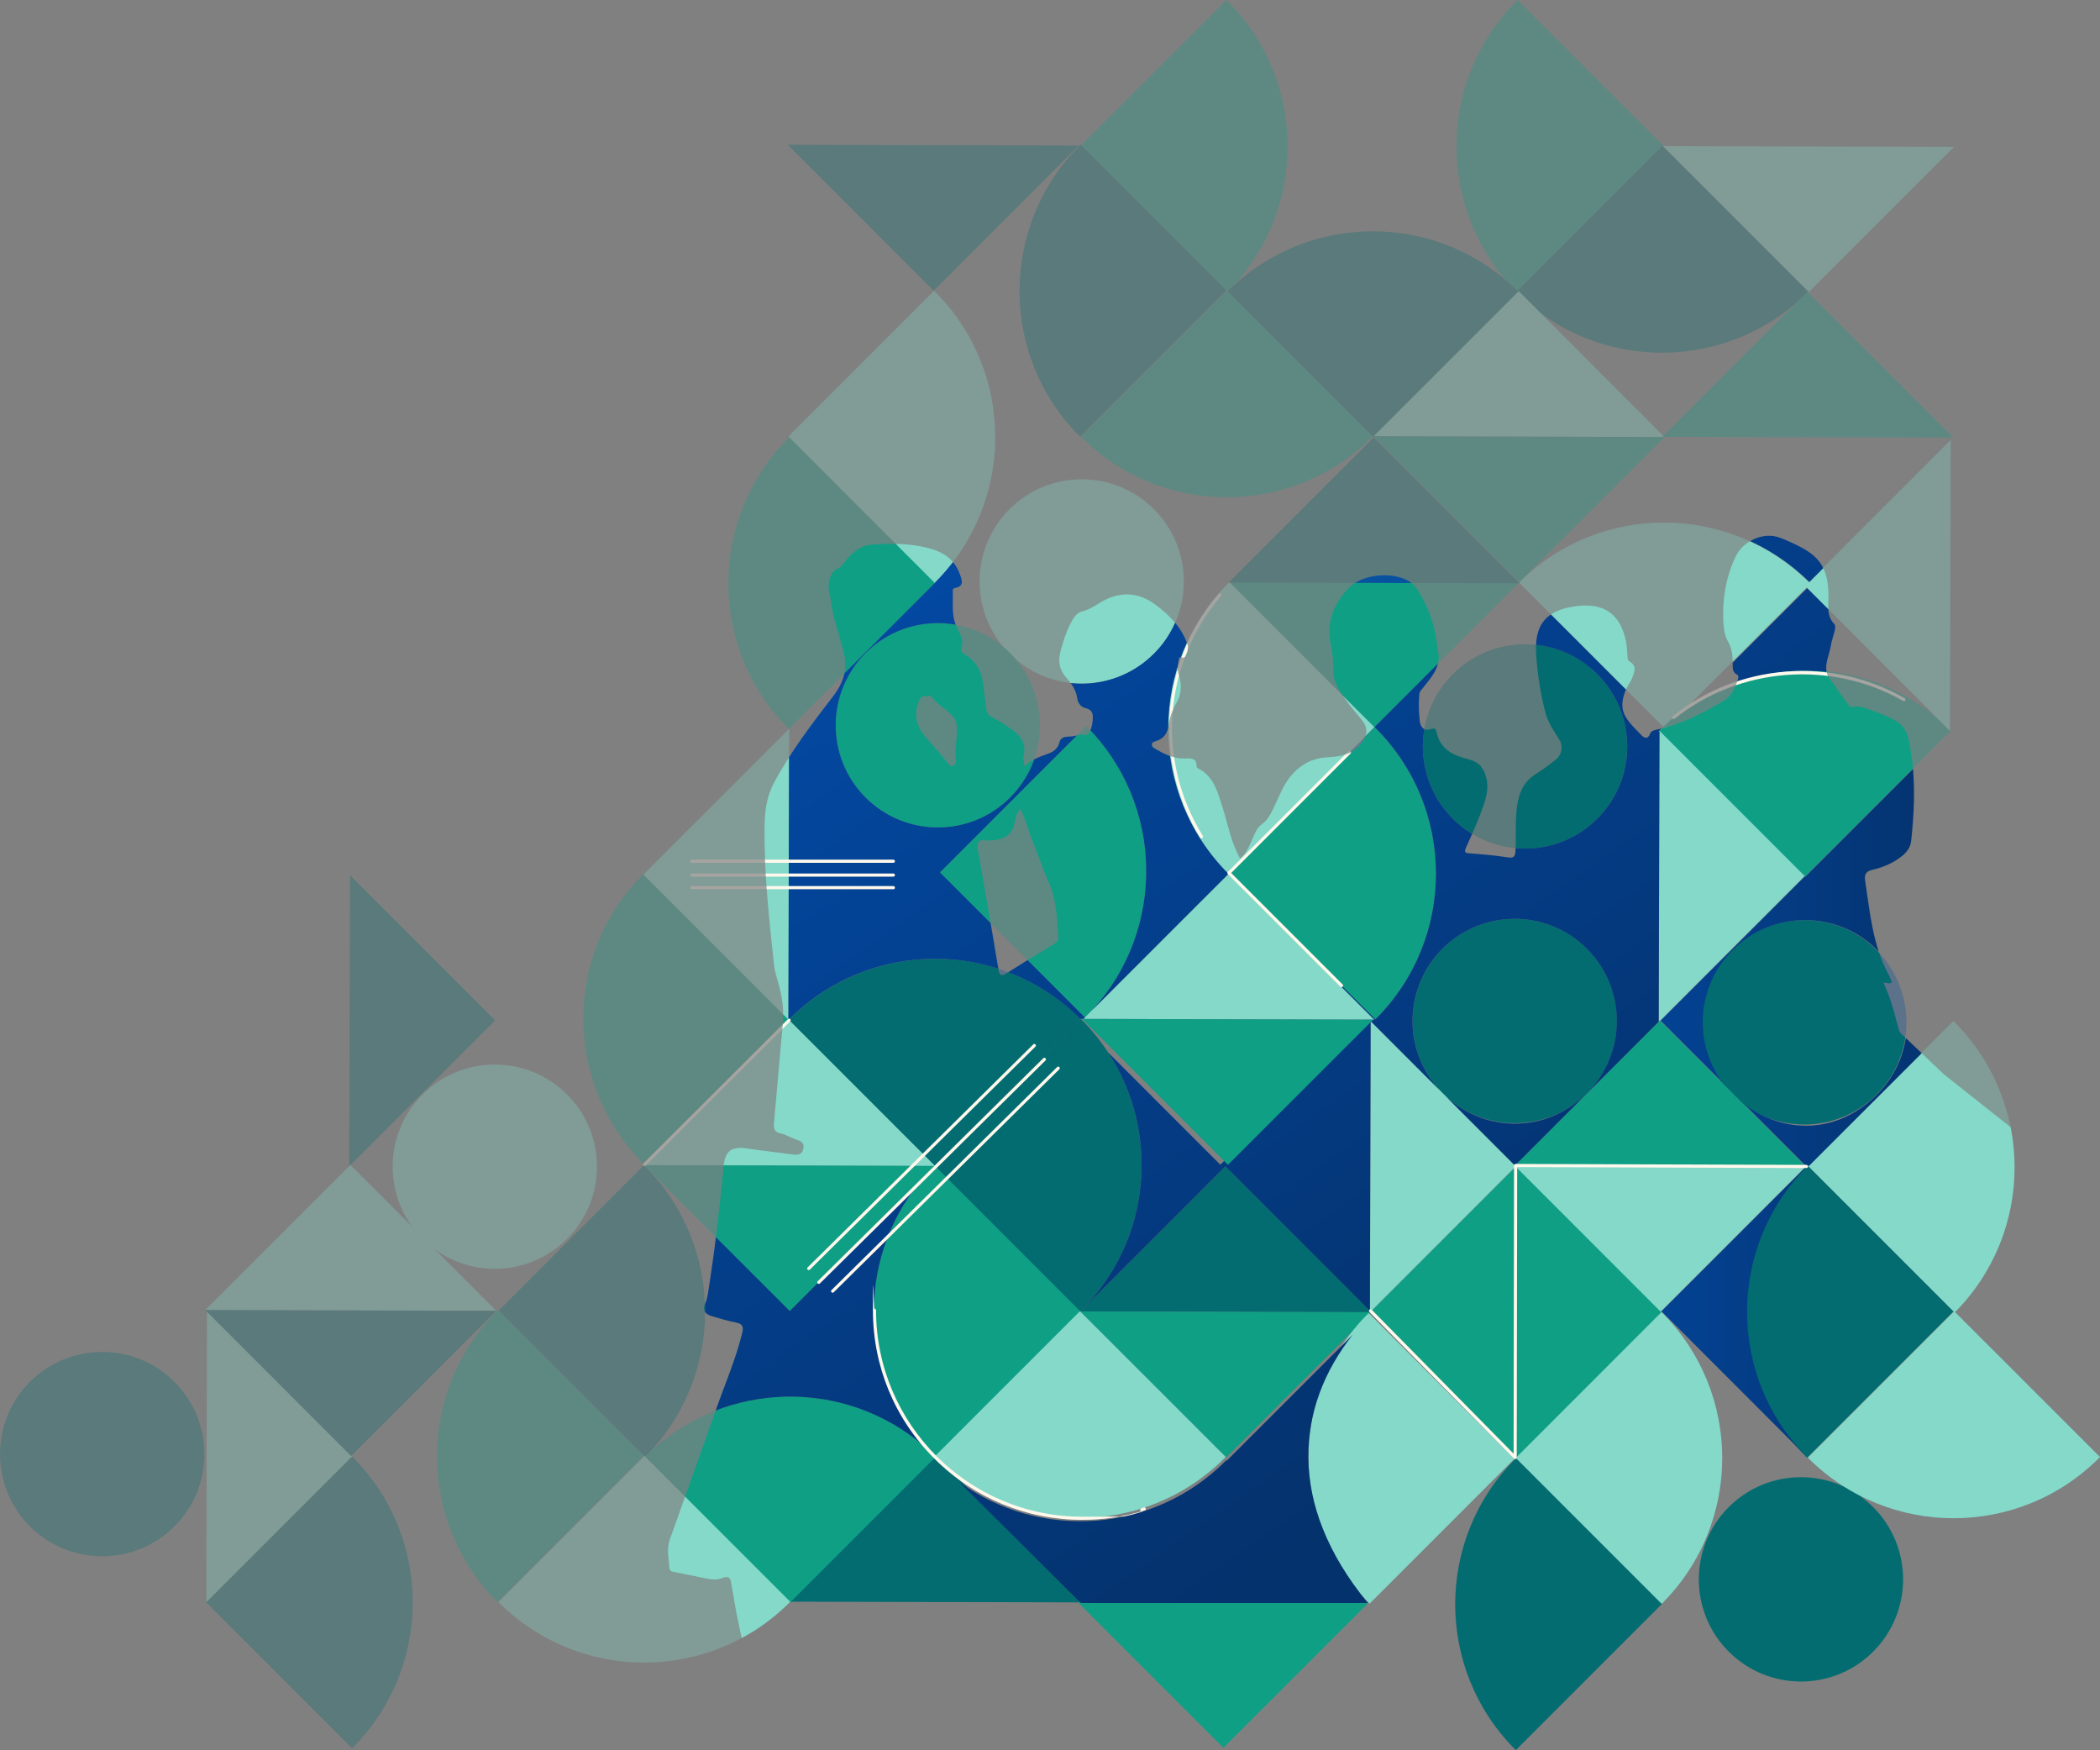 <svg xmlns="http://www.w3.org/2000/svg" xmlns:xlink="http://www.w3.org/1999/xlink" id="Livello_1" viewBox="0 0 3338.7 2781.9"><rect x="0" y="0" width="3338.7" height="2781.9" fill="#808080" stroke="none"/><defs><style>      .st0 {        fill: url(#Sfumatura_senza_nome_5);      }      .st1 {        fill: #6b9cd3;      }      .st2 {        opacity: .3;      }      .st3 {        fill: #84d9c9;      }      .st4 {        fill: none;      }      .st5 {        fill: #fff8ec;      }      .st6 {        fill: url(#Sfumatura_senza_nome_52);      }      .st7 {        fill: #036c70;      }      .st8 {        fill: #0752a0;      }      .st9 {        fill: url(#Sfumatura_senza_nome_51);      }      .st10 {        fill: #0f9f85;      }      .st11 {        fill: #161931;      }      .st12 {        fill: url(#Sfumatura_senza_nome_53);      }      .st13 {        fill: #226eb6;      }      .st14 {        fill: url(#Sfumatura_senza_nome_54);      }      .st15 {        clip-path: url(#clippath);      }    </style><clipPath id="clippath"><path class="st4" d="M3337.1,1896.3l11.4,896-2130.3-2.3-47.5-226.1c-2.9-16.8-5.6-33.7-8.8-50.4-1.5-7.9-7.5-7.4-13.1-5.2-7.9,3.2-15.8,2.9-23.9,1.3-17.3-3.5-34.5-6.9-51.7-10.5-3.6-.8-8.5-.9-8.9-5.9-1.1-15.4-4.7-31,.6-46.1,24.1-68.1,48.9-135.9,72.6-204.1,14.4-41.3,32.1-81.5,42.5-124.2,2.3-9.6.9-14.2-9.2-16.3-13.4-2.8-26.7-6.5-39.8-10.5-9.4-2.9-14.5-8.6-9.9-19.5,2.6-6.3,4-13.2,5-20,10.3-65.5,18.1-131.4,24.2-197.5,2.3-25.2,12-33.1,37.3-29.4,23.8,3.5,47.7,6.2,71.6,9.4,8.2,1.1,15.7,1.6,18-9,2.2-10.1-4.7-12.2-12.1-14.8-8.1-2.8-15.7-7.8-23.9-9.4-11.1-2.2-11.4-8.6-10.6-17.5,4.8-51.9,8.9-103.9,13.9-155.8,2.1-21.9-.8-42.9-6.5-63.8-2.7-10-6.2-19.9-7.3-30-8.1-74.5-16.3-149-15.1-224,.4-22.4,3.6-44.8,14.3-65.1,26.4-50,60.8-94.6,95-139.3,16.5-21.6,23.7-44.2,16-70.8-4.7-16.1-8.6-32.4-13.5-48.4-4.7-15.3-5.5-31.3-9.2-46.7-2.8-11.8,1.6-31.9,12.5-36,5.5-2.1,8.2-5.5,11.2-9.7,11.6-15.8,26.2-28.3,46.4-29.3,23.6-1.2,47.4-1.7,70.9,2.3,29,5,55.3,13.6,66.8,45,3.8,10.3,7.1,19.3-8.1,22.1-1.9.4-3.1,1.7-3.1,3.6.7,19.1-2.5,38.7,5.5,56.9,4.6,10.6,12.6,20.6,8.5,32.7-2.3,6.9,0,8.9,4.9,12,17.7,10.8,27.2,27,29.4,47.6,1.4,12.8,3.8,25.6,4.8,38.4.6,7.5,3.8,11.5,10.3,14.7,12,5.9,23.1,13.1,33.7,21.4,12.6,9.8,19.4,21.6,15.8,37.8-1.3,5.7,0,10.9,1.2,18.3,11.5-11.3,25.4-15.7,39-20.7,8-2.9,14.4-8.9,16.4-17.2,1.8-7.3,7-8.9,12.2-9.2,6.3-.3,12.1-.5,18.3-2.9,5.6-2.1,13.7,4.3,17.9-5,3.1-6.8,4.4-13.9,4.7-21.3.3-8-1.5-13.9-10.8-16-7.7-1.7-12.9-7.8-13.9-15.5-1.9-13.6-9.1-23.9-17.8-33.6-10.8-12-12.9-25.9-9-41,3.9-15,8.6-29.8,15.6-43.7,4.3-8.5,9.4-18,18.9-20.2,11.6-2.7,20.4-9.1,30.2-14.9,29.5-17.2,58.7-16.5,86.8,4.5,22.1,16.6,40.9,35.6,50.4,62.3,2.8,7.8-2.3,22.9-6.9,21.5-8-2.4-6.2,2.7-7.2,6.5-2.1,7.7-1.8,15,.8,22.7,4.9,14.9,3.7,29.5-4.4,43.6-5.8,10.1-10.4,21-11.7,32.7-1.6,13.8-7.5,23.6-21.3,27.5-2.5.7-5.3,1.6-5.7,4.5-.5,3.4,1.8,5.6,4.5,7.1,14.5,8.3,29.1,16.3,46.6,15.8,9.8-.3,20.4-2,20,13.2,0,.9,1.5,2.1,2.6,2.7,24.5,12.6,30.5,36.6,38.1,60.2,8.9,27.5,13.6,56.6,28.4,82.9,10.6-8.3,14.3-20,19.4-30.7,4-8.6,7-18.1,15-23.7,8.2-5.8,12.8-13.9,17-22.2,7-13.8,12.4-28.5,20.3-41.7,14.9-24.7,36.5-40.8,66.1-42.5,20.2-1.2,38.7-3.4,53.2-20.5,12.2-14.3,13.6-25.9,1.2-40.5-7.8-9.2-15.7-18.4-22.6-28.2-10-14.1-21-28.7-21.3-46.3-.3-14.7-.8-28.7-4-43.3-7.6-35.5,4-65.8,29.6-91.5,22.5-22.5,76-26.1,100.1-5.6,3.5,3,6.6,6.9,9,10.9,10.9,17.7,19.3,36.3,24.7,56.5,3.8,14.5,5.5,29.5,7.6,44.1,3.2,21.8-12.3,38.5-25.1,54.6-2.4,3.1-5,5-5.3,9.4-1.2,14.2-1,28.4.7,42.6,1.2,10.1,7,16.6,17.6,12.9,7.1-2.5,8.3.6,9.4,5.7,5.7,27.1,27.8,36.6,50.2,42.2,15.4,3.9,22.8,11.7,27.4,25.2,7.3,21.8-.7,41.7-8,61.4-6.9,18.5-15.3,36.4-23.3,54.5-2.7,6.2-1.4,8,5.5,8.5,20.2,1.5,40.4,3.1,60.3,6.3,9.9,1.6,12.6-.5,13.1-10.4,1.2-23.6-.7-47.4,2.5-71,3-22.1,11.4-40.2,31.4-52.1,10.3-6.1,19.7-13.9,29.4-21.1,10.4-7.7,13-21.9,6.2-32.7-8.5-13.5-17.7-26.8-21.8-42.3-7.8-29.9-12.5-60.3-14.7-91.1-3.4-46.2,12.8-70.1,57.7-77.7,42.2-7.1,74.3,4.6,85,54.8,1.6,7.5,1.7,15.4,2.3,23.1.3,3.4-.1,7.1,3.4,9.2,12.1,7,7.7,16.9,4.2,26-2.8,7.2-8,13.4-10.8,20.5-4.7,12.1-7.2,25.3-1.8,37.2,5.9,12.9,17,22.7,26.8,33,3.9,4.2,10.3,8.2,14-1.4,1.8-4.8,5.9-5.9,10.2-6.8,39.3-8.3,74.3-26.3,108.3-46.9,12.9-7.8,17-21.1,21.6-34.1,1-2.8.6-5.5-2-6.8-7.7-4.2-6.5-11.2-6.5-18.1-.1-11.6-1.1-22.9-7.2-33.6-5.8-10.2-7.3-21.9-7.8-33.7-1.5-35,4.1-68.4,18.8-100.4,5.8-12.6,14.3-21.1,26.1-27.4,15.3-8.2,31.9-9.8,47.4-3.4,51.7,21.3,74.6,36.2,75,91.3.1,15.2-3.7,31.7,9,44.9,2.8,2.9,1.5,8.3.4,12.5-2.1,7.9-4.8,15.7-6.1,23.7-2.8,17.7-14.4,34.7.3,53.4,9.7,12.4,17.9,26.3,27.9,38.7,2.4,2.9,4.9,4.8,8.8,3.7,7.1-2,13.9.2,20.2,2.5,61.2,22.1,65,25.1,72.1,80.2,5.6,43.2,3.4,86.8-1.2,130.1-1.1,10.1-6.5,17.6-14.1,23.8-14,11.4-30.3,18.2-47.5,22.3-10.2,2.4-13.1,7.2-11.6,17.2,7.8,50.9,11.9,102.6,37.2,149.1,2.2,4,3.7,8.4,5.4,12.4-4.6,3.8-9.2-.2-13.5,1,11.1,22.2,16.6,45.6,23,68.7,1.1,4.2,1.7,8.6,4.9,11.7,22.6,21.6,45.3,43.2,67.9,64.7l210.3,166.7,36.6,22.1ZM1621.8,1285.7c-6.5,7.5-7.1,15.9-9,23.5-4.2,17.2-15.3,25-32.1,26.3-4.7.4-9.5,1-14.1.4-11.8-1.6-13.9,3.9-12,14.1,5.1,28.3,9.9,56.6,14.8,85,6.1,35.5,12.2,71,18.1,106.6,1.4,8.6,4.5,10.7,12.6,5.6,25-15.9,50.3-31.3,75.7-46.5,5.6-3.4,7.2-7.4,6.7-13.8-2-29.1-3.3-58-15.6-85.4-9.5-21.1-16.4-43.3-25.3-64.7-6.9-16.6-10.7-34.3-19.8-51.1ZM1474.7,1106.5c-3.2,1.8-8.7-2.1-11.8,4-10.6,21.4-8,41.8,8.2,60.3,10.2,11.7,20.1,23.6,30.3,35.2,4.1,4.7,8,13.5,14.1,11.4,6.2-2.2,3.9-11.5,3.6-17.6-.9-17.7,5.4-37,.9-52.1-4.5-14.9-25.4-23.1-36.4-37.1-2.1-2.8-3.9-6-8.9-4.1Z"></path></clipPath><linearGradient id="Sfumatura_senza_nome_5" data-name="Sfumatura senza nome 5" x1="2316.7" y1="167" x2="3304.2" y2="1581.1" gradientUnits="userSpaceOnUse"><stop offset="0" stop-color="#034aa6"></stop><stop offset="1" stop-color="#04326d"></stop></linearGradient><linearGradient id="Sfumatura_senza_nome_51" data-name="Sfumatura senza nome 5" x1="2410" y1="1739.5" x2="3101.4" y2="1739.5" xlink:href="#Sfumatura_senza_nome_5"></linearGradient><linearGradient id="Sfumatura_senza_nome_52" data-name="Sfumatura senza nome 5" x1="2242.5" y1="218.8" x2="3230" y2="1632.9" xlink:href="#Sfumatura_senza_nome_5"></linearGradient><linearGradient id="Sfumatura_senza_nome_53" data-name="Sfumatura senza nome 5" x1="974.7" y1="1104.1" x2="1962.2" y2="2518.2" xlink:href="#Sfumatura_senza_nome_5"></linearGradient><linearGradient id="Sfumatura_senza_nome_54" data-name="Sfumatura senza nome 5" x1="1022.3" y1="1070.8" x2="2009.8" y2="2484.9" xlink:href="#Sfumatura_senza_nome_5"></linearGradient></defs><g id="Livello_11" data-name="Livello_1" class="st2"><g id="Livello_4"><path class="st3" d="M1834.6,1039.1c-63.4,63.4-166.3,63.4-229.7,0s-63.4-166.3,0-229.7,166.3-63.4,229.7,0c63.5,63.4,63.5,166.3,0,229.7Z"></path><path class="st10" d="M1605.9,1267.8c-63.4,63.4-166.3,63.4-229.7,0s-63.4-166.3,0-229.7,166.3-63.4,229.7,0,63.4,166.2,0,229.7Z"></path><path class="st7" d="M1718.2,229.8l-1.5,1.5c-127.7,127.7-127.7,334.8,0,462.5.2.2.3.3.5.5l232.7-232.7-231.7-231.8Z"></path><path class="st10" d="M1951.4,1.6l-1.5-1.5-230.7,230.7,232.7,232.7c127.2-127.7,127-334.4-.5-461.9Z"></path><path class="st10" d="M2183.1,693.2l-1.5,1.5c-127.7,127.7-334.8,127.7-462.5,0-.2-.2-.3-.3-.5-.5l232.7-232.7,231.8,231.7Z"></path><path class="st10" d="M1255.2,694.5l-1.5,1.5c-127.7,127.7-127.7,334.8,0,462.5l.5.5,232.7-232.7-231.7-231.8Z"></path><path class="st3" d="M1485.1,462.1l1.5,1.5c127.7,127.7,127.7,334.8,0,462.5-.2.2-.3.3-.5.5l-232.7-232.8,231.7-231.7Z"></path><path class="st10" d="M2412.8,0l-1.5,1.5c-127.7,127.7-127.7,334.8,0,462.5.2.2.3.3.5.5l232.7-232.8L2412.8,0Z"></path><path class="st7" d="M2875.1,463.4l-1.5,1.5c-127.7,127.7-334.8,127.7-462.5,0-.2-.2-.3-.3-.5-.5l232.8-232.7,231.7,231.7Z"></path><path class="st7" d="M2413.8,463.5l1.5,1.5-230.7,230.7-232.8-232.7c127.8-127.2,334.4-127.1,462,.5Z"></path><path class="st3" d="M2876.8,926.4l1.5,1.5-230.7,230.7-232.7-232.7c127.7-127.2,334.3-127,461.9.5Z"></path><path class="st13" d="M2185.6,1156l1.5,1.5c127.7,127.7,127.7,334.8,0,462.5l-.5.5-232.7-232.7,231.7-231.8Z"></path><path class="st3" d="M1953.1,926.7l1.5-1.5,230.7,230.7-232.7,232.7c-127.3-127.7-127.2-334.3.5-461.9Z"></path><path class="st10" d="M1726.6,1616l-1.5,1.5-230.7-230.7,232.7-232.7c127.2,127.7,127,334.4-.5,461.9Z"></path><polygon class="st3" points="2183.8 693.5 2646.4 694.7 2414.6 462.8 2183.8 693.5"></polygon><polygon class="st1" points="1722.4 1619.7 2185.1 1620.9 1953.2 1389 1722.4 1619.7"></polygon><polygon class="st10" points="2646.4 694.7 2183.8 693.5 2415.8 925.4 2646.4 694.7"></polygon><polygon class="st7" points="1715.2 231.3 1252.6 230.2 1484.4 462.1 1715.2 231.3"></polygon><polygon class="st3" points="3106.6 233.5 2643.8 232.3 2875.8 464.2 3106.6 233.5"></polygon><polygon class="st10" points="2416.1 925.1 1953.4 923.9 2185.3 1155.8 2416.1 925.1"></polygon><polygon class="st7" points="1953.4 926 2416.1 927.2 2184.1 695.3 1953.4 926"></polygon><path class="st7" d="M277.3,2426.3c-63.4,63.4-166.3,63.4-229.7,0-63.4-63.4-63.4-166.3,0-229.7s166.3-63.4,229.7,0c63.5,63.4,63.5,166.2,0,229.7Z"></path><path class="st3" d="M901.5,1969.4c-63.4,63.4-166.3,63.4-229.7,0s-63.4-166.3,0-229.7c63.4-63.4,166.3-63.4,229.7,0,63.5,63.4,63.5,166.3,0,229.7Z"></path><path class="st10" d="M792,2082.2l-1.5,1.5c-127.7,127.7-127.7,334.8,0,462.5.2.2.3.3.5.5l232.7-232.7-231.7-231.8Z"></path><path class="st10" d="M1022.9,1389.6l-1.5,1.5c-126.3,126.3-125.2,332.2,2.5,459.9l.5.5,230.2-230.2-231.7-231.7Z"></path><path class="st7" d="M1025.2,1853.9l-1.5-1.5-230.7,230.7,232.7,232.7c127.2-127.6,127.1-334.3-.5-461.9Z"></path><path class="st3" d="M1256.9,2545.6l-1.5,1.5c-127.7,127.7-334.8,127.7-462.5,0-.2-.2-.3-.3-.5-.5l232.7-232.7,231.8,231.7Z"></path><path class="st7" d="M558.9,2314.5l1.5,1.5c127.7,127.7,127.7,334.8,0,462.5-.2.2-.3.3-.5.5l-232.7-232.7,231.7-231.8Z"></path><path class="st13" d="M1486.6,1852.4l-1.5,1.5c-127.7,127.7-127.7,334.8,0,462.5l.5.5,232.7-232.7-231.7-231.8Z"></path><path class="st1" d="M1948.9,2315.8l-1.5,1.5c-127.7,127.7-334.8,127.7-462.5,0l-.5-.5,232.7-232.7,231.8,231.7Z"></path><path class="st8" d="M1717.6,2084.6l1.5-1.5c127.7-127.7,127.7-334.8,0-462.5l-.5-.5-232.7,232.7,231.7,231.8Z"></path><path class="st8" d="M1254.1,1621.4l1.5-1.5c127.7-127.7,334.8-127.7,462.5,0l.5.5-232.8,232.7-231.7-231.7Z"></path><path class="st10" d="M1487.6,2315.8l1.5,1.5-230.8,230.8-232.7-232.7c127.7-127.3,334.5-127.1,462,.4Z"></path><polygon class="st8" points="1257.6 2545.9 1720.2 2547.1 1488.3 2315.2 1257.6 2545.9"></polygon><polygon class="st3" points="329 2084.4 327.9 2547.1 559.8 2315.2 329 2084.4"></polygon><polygon class="st7" points="556.5 1391.3 555.3 1853.9 787.2 1622 556.5 1391.3"></polygon><polygon class="st3" points="326.4 2082.5 789 2083.7 557.1 1851.8 326.4 2082.5"></polygon><polygon class="st7" points="789 2083.7 326.4 2082.5 558.2 2314.4 789 2083.7"></polygon><polygon class="st8" points="1717.6 2084.7 2180.3 2085.9 1948.4 1854 1717.6 2084.7"></polygon><polygon class="st13" points="2180.3 2085.9 1717.6 2084.7 1949.6 2316.6 2180.3 2085.9"></polygon><polygon class="st3" points="1023.9 1852.4 1486.6 1853.5 1254.6 1621.6 1023.9 1852.4"></polygon><polygon class="st10" points="1486.3 1853.3 1023.6 1852.1 1255.6 2084 1486.3 1853.3"></polygon><polygon class="st3" points="1253.6 1621 1254.8 1158.3 1022.8 1390.2 1253.6 1621"></polygon><path class="st8" d="M2523.1,1737.8c-63.4,63.4-166.3,63.4-229.7,0s-63.4-166.3,0-229.7c63.4-63.4,166.3-63.4,229.7,0s63.5,166.2,0,229.7Z"></path><path class="st8" d="M2983.4,1739.9c-63.4,63.4-166.3,63.4-229.7,0s-63.4-166.3,0-229.7c63.4-63.4,166.3-63.4,229.7,0,63.4,63.4,63.4,166.3,0,229.7Z"></path><path class="st7" d="M2539.4,1301.4c-63.4,63.4-166.3,63.4-229.7,0s-63.4-166.3,0-229.7,166.3-63.4,229.7,0,63.4,166.3,0,229.7Z"></path><path class="st8" d="M2873.9,1852.7l-1.5,1.5c-127.7,127.7-127.7,334.8,0,462.5l.5.5,232.7-232.7-231.7-231.8Z"></path><path class="st1" d="M2175.9,2087.3l-1.5,1.5c-126.3,126.3-125.2,332.2,2.5,459.9l.5.5,230.2-230.2-231.7-231.7Z"></path><path class="st3" d="M3107.1,1624.4l-1.5-1.5-230.7,230.7,232.7,232.7c127.2-127.6,127-334.3-.5-461.9Z"></path><path class="st1" d="M3338.7,2316.1l-1.5,1.5c-127.7,127.7-334.8,127.7-462.5,0l-.5-.5,232.7-232.7,231.8,231.7Z"></path><path class="st8" d="M2410.9,2317.4l-1.5,1.5c-127.7,127.7-127.7,334.8,0,462.5l.5.5,232.7-232.7-231.7-231.8Z"></path><path class="st1" d="M2640.8,2085l1.5,1.5c127.7,127.7,127.7,334.8,0,462.5l-.5.5-232.7-232.7,231.7-231.8Z"></path><path class="st10" d="M2637.1,1162.4l1.5-1.5c127.7-127.7,334.8-127.7,462.5,0l.5.5-232.8,232.7-231.7-231.7Z"></path><polygon class="st13" points="2410.9 1854.9 2409.8 2317.6 2641.6 2085.7 2410.9 1854.9"></polygon><polygon class="st13" points="2408.9 2316.8 2410.1 1854.2 2178.2 2086.1 2408.9 2316.8"></polygon><polygon class="st1" points="2179.2 1623.2 2178.1 2085.9 2409.9 1854 2179.2 1623.2"></polygon><polygon class="st1" points="2638.4 1161.8 2637.2 1624.4 2869.1 1392.5 2638.4 1161.8"></polygon><polygon class="st13" points="2408.2 1853 2870.9 1854.2 2639.1 1622.3 2408.2 1853"></polygon><polygon class="st1" points="2870.9 1854.2 2408.2 1853 2640.1 2084.9 2870.9 1854.2"></polygon><polygon class="st10" points="2642.9 694.4 3105.6 695.6 2873.6 463.7 2642.9 694.4"></polygon><polygon class="st3" points="3100.2 1162 3101.4 699.3 2869.6 931.2 3100.2 1162"></polygon><path class="st5" d="M1910.1,1332.6c-.8,0-1.7-.4-2.1-1.2-18.3-29.6-31.8-61.8-40-95.7-8.1-33.3-10.9-67.5-8.4-101.7,5.1-70.6,32.1-136.3,78-190,.9-1,2.5-1.2,3.5-.3s1.2,2.5.3,3.5c-92.1,107.7-103.8,261.1-29.1,381.5.7,1.2.4,2.7-.8,3.4-.4.4-.9.5-1.4.5Z"></path><path class="st5" d="M2660.8,1143c-.7,0-1.5-.3-2-.9-.9-1.1-.7-2.7.4-3.5,51.9-41.6,114.6-66.1,181.1-71.1,65.9-4.9,130.9,9.8,187.9,42.4,1.2.7,1.6,2.2.9,3.4-.7,1.2-2.2,1.6-3.4.9-114.3-65.4-260.4-54.1-363.3,28.3-.5.4-1,.5-1.6.5Z"></path><g><path class="st5" d="M1323.8,2054.9c-.6,0-1.3-.2-1.8-.7-1-1-1-2.6,0-3.5l358.7-354.5c1-1,2.6-1,3.5,0,1,1,1,2.6,0,3.5l-358.7,354.5c-.4.5-1.1.7-1.7.7Z"></path><path class="st5" d="M1301.8,2040.9c-.6,0-1.3-.2-1.8-.7-1-1-1-2.6,0-3.5l358.7-354.5c1-1,2.6-1,3.5,0,1,1,1,2.6,0,3.5l-358.7,354.5c-.4.5-1.1.7-1.7.7Z"></path><path class="st5" d="M1285.8,2018.9c-.6,0-1.3-.2-1.8-.7-1-1-1-2.6,0-3.5l358.7-354.5c1-1,2.6-1,3.5,0,1,1,1,2.6,0,3.5l-358.7,354.5c-.4.5-1.1.7-1.7.7Z"></path></g><path class="st5" d="M2132.9,1569.2c-.6,0-1.3-.2-1.8-.7l-179-179c-1-1-1-2.6,0-3.5l191.6-191.6c1-1,2.6-1,3.5,0,1,1,1,2.6,0,3.5l-189.8,189.8,177.2,177.2c1,1,1,2.6,0,3.5-.4.5-1,.8-1.7.8Z"></path><path class="st5" d="M2408.9,2319.3c-.7,0-1.3-.3-1.8-.7l-229.9-233.2c-1-1-1-2.6,0-3.5,1-1,2.6-1,3.5,0l225.7,228.9.7-458.1c0-.7.3-1.3.7-1.8.5-.5,1.1-.7,1.8-.7h0l462.3,1.5c1.4,0,2.5,1.1,2.5,2.5s-1.1,2.5-2.5,2.5h0l-459.8-1.5-.7,461.6c0,1-.6,1.9-1.6,2.3-.2.2-.5.2-.9.2Z"></path><g><path class="st5" d="M1420.3,1371.5h-320.5c-1.4,0-2.5-1.1-2.5-2.5s1.1-2.5,2.5-2.5h320.5c1.4,0,2.5,1.1,2.5,2.5s-1,2.5-2.5,2.5Z"></path><path class="st5" d="M1420.3,1413.5h-320.5c-1.4,0-2.5-1.1-2.5-2.5s1.1-2.5,2.5-2.5h320.5c1.4,0,2.5,1.1,2.5,2.5s-1,2.5-2.5,2.5Z"></path><path class="st5" d="M1420.3,1393.5h-320.5c-1.4,0-2.5-1.1-2.5-2.5s1.1-2.5,2.5-2.5h320.5c1.4,0,2.5,1.1,2.5,2.5s-1,2.5-2.5,2.5Z"></path></g><path class="st5" d="M1720.8,2415.9c-89,0-172.6-34.6-235.5-97.5s-97.5-146.5-97.5-235.5,1.1-2.5,2.5-2.5,2.5,1.1,2.5,2.5c0,180.9,147.2,328.1,328.1,328.1s66.1-5,97.6-14.7c1.3-.4,2.7.3,3.1,1.6s-.3,2.7-1.6,3.1c-32.1,9.9-65.4,14.9-99.2,14.9Z"></path><path class="st5" d="M1024.9,1853.5c-.6,0-1.3-.2-1.8-.7-1-1-1-2.6,0-3.5l229.7-229.3c1-1,2.6-1,3.5,0,1,1,1,2.6,0,3.5l-229.7,229.3c-.4.4-1,.7-1.7.7Z"></path><polygon class="st13" points="2183.1 1620.9 1720.4 1619.7 1952.3 1851.6 2183.1 1620.9"></polygon></g></g><g id="Livello_2"><g class="st15"><g id="Livello_41" data-name="Livello_4"><path class="st3" d="M1834.6,1039.1c-63.4,63.4-166.3,63.4-229.7,0s-63.4-166.3,0-229.7,166.3-63.4,229.7,0c63.5,63.4,63.5,166.3,0,229.7Z"></path><path class="st10" d="M1605.9,1267.8c-63.4,63.4-166.3,63.4-229.7,0s-63.4-166.3,0-229.7,166.3-63.4,229.7,0,63.4,166.2,0,229.7Z"></path><path class="st8" d="M1718.2,229.8l-1.5,1.5c-127.7,127.7-127.7,334.8,0,462.5.2.2.3.3.5.5l232.7-232.7-231.7-231.8Z"></path><path class="st13" d="M1951.4,1.6l-1.5-1.5-230.7,230.7,232.7,232.7c127.2-127.7,127-334.4-.5-461.9Z"></path><path class="st13" d="M2183.1,693.2l-1.5,1.5c-127.7,127.7-334.8,127.7-462.5,0-.2-.2-.3-.3-.5-.5l232.7-232.7,231.8,231.7Z"></path><path class="st10" d="M1255.2,694.5l-1.5,1.5c-127.7,127.7-127.7,334.8,0,462.5l.5.5,232.7-232.7-231.7-231.8Z"></path><path class="st3" d="M1485.1,462.1l1.5,1.5c127.7,127.7,127.7,334.8,0,462.5-.2.2-.3.3-.5.5l-232.7-232.8,231.7-231.7Z"></path><path class="st13" d="M2412.8,0l-1.5,1.5c-127.7,127.7-127.7,334.8,0,462.5.2.2.3.3.5.5l232.7-232.8L2412.8,0Z"></path><path class="st8" d="M2875.1,463.4l-1.5,1.5c-127.7,127.7-334.8,127.7-462.5,0-.2-.2-.3-.3-.5-.5l232.8-232.7,231.7,231.7Z"></path><path class="st8" d="M2413.8,463.5l1.5,1.5-230.7,230.7-232.8-232.7c127.8-127.2,334.4-127.1,462,.5Z"></path><path class="st3" d="M2876.8,926.4l1.5,1.5-230.7,230.7-232.7-232.7c127.7-127.2,334.3-127,461.9.5Z"></path><path class="st10" d="M2185.6,1156l1.5,1.5c127.7,127.7,127.7,334.8,0,462.5l-.5.5-232.7-232.7,231.7-231.8Z"></path><path class="st3" d="M1953.1,926.7l1.5-1.5,230.7,230.7-232.7,232.7c-127.3-127.7-127.2-334.3.5-461.9Z"></path><path class="st10" d="M1726.6,1616l-1.5,1.5-230.7-230.7,232.7-232.7c127.2,127.7,127,334.4-.5,461.9Z"></path><polygon class="st3" points="2183.8 693.5 2646.4 694.7 2414.6 462.8 2183.8 693.5"></polygon><polygon class="st3" points="1722.4 1619.7 2185.1 1620.9 1953.2 1389 1722.4 1619.7"></polygon><polygon class="st13" points="2646.4 694.7 2183.8 693.5 2415.8 925.4 2646.4 694.7"></polygon><polygon class="st8" points="1715.2 231.3 1252.6 230.2 1484.4 462.1 1715.2 231.3"></polygon><polygon class="st3" points="3106.6 233.5 2643.8 232.3 2875.8 464.2 3106.6 233.5"></polygon><polygon class="st10" points="2416.1 925.1 1953.4 923.9 2185.3 1155.8 2416.1 925.1"></polygon><polygon class="st8" points="1953.4 926 2416.1 927.2 2184.1 695.3 1953.4 926"></polygon><path class="st8" d="M277.3,2426.3c-63.4,63.4-166.3,63.4-229.7,0-63.4-63.4-63.4-166.3,0-229.7s166.3-63.4,229.7,0c63.5,63.4,63.5,166.2,0,229.7Z"></path><path class="st1" d="M901.5,1969.4c-63.4,63.4-166.3,63.4-229.7,0s-63.4-166.3,0-229.7c63.4-63.4,166.3-63.4,229.7,0,63.5,63.4,63.5,166.3,0,229.7Z"></path><path class="st10" d="M792,2082.2l-1.5,1.5c-127.7,127.7-127.7,334.8,0,462.5.2.2.3.3.5.5l232.7-232.7-231.7-231.8Z"></path><path class="st10" d="M1022.9,1389.6l-1.5,1.5c-126.3,126.3-125.2,332.2,2.5,459.9l.5.5,230.2-230.2-231.7-231.7Z"></path><path class="st7" d="M1025.2,1853.9l-1.5-1.5-230.7,230.7,232.7,232.7c127.2-127.6,127.1-334.3-.5-461.9Z"></path><path class="st3" d="M1256.9,2545.6l-1.5,1.5c-127.7,127.7-334.8,127.7-462.5,0-.2-.2-.3-.3-.5-.5l232.7-232.7,231.8,231.7Z"></path><path class="st10" d="M558.9,2314.5l1.5,1.5c127.7,127.7,127.7,334.8,0,462.5-.2.2-.3.3-.5.5l-232.7-232.7,231.7-231.8Z"></path><path class="st10" d="M1486.6,1852.4l-1.5,1.5c-127.7,127.7-127.7,334.8,0,462.5l.5.5,232.7-232.7-231.7-231.8Z"></path><path class="st3" d="M1948.9,2315.8l-1.5,1.5c-127.7,127.7-334.8,127.7-462.5,0l-.5-.5,232.7-232.7,231.8,231.7Z"></path><path class="st7" d="M1717.6,2084.6l1.5-1.5c127.7-127.7,127.7-334.8,0-462.5l-.5-.5-232.7,232.7,231.7,231.8Z"></path><path class="st7" d="M1254.1,1621.4l1.5-1.5c127.7-127.7,334.8-127.7,462.5,0l.5.5-232.8,232.7-231.7-231.7Z"></path><path class="st10" d="M1487.6,2315.8l1.5,1.5-230.8,230.8-232.7-232.7c127.7-127.3,334.5-127.1,462,.4Z"></path><polygon class="st7" points="1257.6 2545.9 1720.2 2547.1 1488.3 2315.2 1257.6 2545.9"></polygon><polygon class="st1" points="329 2084.4 327.9 2547.1 559.8 2315.2 329 2084.4"></polygon><polygon class="st8" points="556.5 1391.3 555.3 1853.9 787.2 1622 556.5 1391.3"></polygon><polygon class="st1" points="326.4 2082.5 789 2083.7 557.1 1851.8 326.4 2082.5"></polygon><polygon class="st10" points="789 2083.7 326.4 2082.5 558.2 2314.4 789 2083.7"></polygon><polygon class="st7" points="1717.6 2084.7 2180.3 2085.9 1948.4 1854 1717.6 2084.7"></polygon><polygon class="st10" points="2180.3 2085.9 1717.6 2084.7 1949.6 2316.6 2180.3 2085.9"></polygon><polygon class="st10" points="2175.8 2547.6 1713.1 2546.4 1945 2778.3 2175.8 2547.6"></polygon><polygon class="st3" points="1023.9 1852.4 1486.6 1853.5 1254.6 1621.6 1023.9 1852.4"></polygon><polygon class="st10" points="1486.3 1853.3 1023.6 1852.1 1255.6 2084 1486.3 1853.3"></polygon><polygon class="st3" points="1253.6 1621 1254.8 1158.3 1022.8 1390.2 1253.6 1621"></polygon><path class="st7" d="M2523.1,1737.8c-63.4,63.4-166.3,63.4-229.7,0s-63.4-166.3,0-229.7c63.4-63.4,166.3-63.4,229.7,0s63.5,166.2,0,229.7Z"></path><path class="st7" d="M2983.4,1739.9c-63.4,63.4-166.3,63.4-229.7,0s-63.4-166.3,0-229.7c63.4-63.4,166.3-63.4,229.7,0,63.4,63.4,63.4,166.3,0,229.7Z"></path><path class="st7" d="M2978.1,2625.4c-63.4,63.4-166.3,63.4-229.7,0s-63.4-166.3,0-229.7,166.3-63.4,229.7,0c63.4,63.4,63.4,166.3,0,229.7Z"></path><path class="st7" d="M2539.4,1301.4c-63.4,63.4-166.3,63.4-229.7,0s-63.4-166.3,0-229.7,166.3-63.4,229.7,0,63.4,166.3,0,229.7Z"></path><path class="st7" d="M2873.9,1852.7l-1.5,1.5c-127.7,127.7-127.7,334.8,0,462.5l.5.5,232.7-232.7-231.7-231.8Z"></path><path class="st3" d="M2175.9,2087.3l-1.5,1.5c-126.3,126.3-125.2,332.2,2.5,459.9l.5.5,230.2-230.2-231.7-231.7Z"></path><path class="st3" d="M3107.1,1624.4l-1.5-1.5-230.7,230.7,232.7,232.7c127.2-127.6,127-334.3-.5-461.9Z"></path><path class="st3" d="M3338.7,2316.1l-1.5,1.5c-127.7,127.7-334.8,127.7-462.5,0l-.5-.5,232.7-232.7,231.8,231.7Z"></path><path class="st7" d="M2410.9,2317.4l-1.5,1.5c-127.7,127.7-127.7,334.8,0,462.5l.5.5,232.7-232.7-231.7-231.8Z"></path><path class="st3" d="M2640.8,2085l1.5,1.5c127.7,127.7,127.7,334.8,0,462.5l-.5.5-232.7-232.7,231.7-231.8Z"></path><path class="st10" d="M2637.1,1162.4l1.5-1.5c127.7-127.7,334.8-127.7,462.5,0l.5.5-232.8,232.7-231.7-231.7Z"></path><polygon class="st10" points="2410.9 1854.9 2409.8 2317.6 2641.6 2085.7 2410.9 1854.9"></polygon><polygon class="st10" points="2408.9 2316.8 2410.1 1854.2 2178.2 2086.1 2408.9 2316.8"></polygon><polygon class="st3" points="2179.2 1623.2 2178.1 2085.9 2409.9 1854 2179.2 1623.2"></polygon><polygon class="st3" points="2638.4 1161.8 2637.2 1624.4 2869.1 1392.5 2638.4 1161.8"></polygon><polygon class="st10" points="2408.2 1853 2870.9 1854.2 2639.1 1622.3 2408.2 1853"></polygon><polygon class="st3" points="2870.9 1854.2 2408.2 1853 2640.1 2084.9 2870.9 1854.2"></polygon><polygon class="st13" points="2642.9 694.4 3105.6 695.6 2873.6 463.7 2642.9 694.4"></polygon><polygon class="st3" points="3100.2 1162 3101.4 699.3 2869.6 931.2 3100.2 1162"></polygon><path class="st0" d="M2647.6,694.7h0l-222.6,222.6c127.9-118.1,327-115.4,451.7,7.9l224.8-224.9v-4.8l-454.2-1.2.3.4Z"></path><path class="st11" d="M2876.1,464.5c-.3.3-.5.5-.8.8l226.2,226.2v-333.5h-117.4l-107.2,107.2-.8-.7Z"></path><path class="st9" d="M2873.4,2316.6c-127.7-127.7-127.7-334.8,0-462.5l1.5-1.5.9.9,225.6-225.4v-465.7l-231.7,231.7-.6-.6-228.9,228.9,97.7,97.7c-46-63.5-40.4-152.8,16.8-210,63.4-63.4,166.3-63.4,229.7,0s63.4,166.3,0,229.7-146.5,62.8-210,16.8l97.5,97.5-461.9-1.2,461.9,1.2-230.4,230.4,1.1,1.1h0c.3.2.5.5.8.7,115.1,115,230.2,230.5,230,230.3Z"></path><path class="st11" d="M2857.1,482.3c-115.7,100-284.8,105.5-406.4,16.6l194.9,194.9,211.5-211.5Z"></path><path class="st6" d="M3081.1,1142.8l-207.9-207.8-190.7,190.7c120.1-84.7,284.4-79,398.6,17.1Z"></path><path class="st12" d="M1255.6,2084l-231.8-231.8v.3c.5.5,1,.9,1.4,1.4,124.9,124.9,127.6,325.7,8.2,454,121.5-113.5,308.4-117,434-10.6-105.8-123.9-104.2-308,4.9-430l-216.7,216.7ZM788.8,2084l-230.1,230.1,1.1,1.1h0c.3.2.5.5.8.7,54,54,85.2,122.2,93.5,192.6h104.2c-94-127.6-83.5-308.1,31.4-423.9l-.9-.6ZM327.9,2508.6v-12.9l-6.1,12.9h6.1ZM775.4,2083.7h13-13ZM788.4,2083.7h0ZM2644.2,1155.3l-229.2-229.2-229.7,229.7-231.9-231.9,462,1.2h-.1c0,0-461.7-1.3-461.7-1.3l229.6-229.5-.5-.5c-.3.3-.7.7-1,1-127.7,127.7-334.8,127.7-462.5,0-.2-.2-.3-.3-.5-.5l232-232-.7-.7-232.7,232.7c-.2-.2-.3-.3-.5-.5-91.1-91.1-117.2-222.5-78.3-336.8h-48.9l-104.5,104.4v.7l1.5,1.5c127.7,127.7,127.7,334.7,0,462.4l.2.2-232.2,232.2-1.2,461.8.8.8c.4-.4.8-.8,1.1-1.2,127.6-127.6,334.6-127.7,462.3-.2l453.3,1.2-230.7,230.7-178.3-178.4c82.9,126.8,68.7,298.5-42.7,409.9-.3.3-.7.6-1,1h0c0,.1-.5.6-.5.6h0l230.6-230.6,229.6,229.6,1.2-460.4,107.8,107.8c-57-63.8-54.8-161.7,6.4-222.9,63.4-63.4,166.3-63.4,229.7,0s63.4,166.3,0,229.7-159.2,63.4-223,6.4l108.5,108.5,228.6-228.6,1.2-460.3-1.4-1.4,1.5-1.5c1.9-1.9,3.8-3.7,5.7-5.6ZM1953.1,926.7l1.5-1.5,230.7,230.7-232.7,232.7c-127.3-127.7-127.2-334.3.5-461.9ZM1376.2,1267.8c-63.4-63.4-63.4-166.3,0-229.7,59.6-59.6,154.1-63.2,217.9-10.7-52.5-63.8-49-158.3,10.7-217.9,63.4-63.4,166.3-63.4,229.7,0s63.4,166.3,0,229.7c-59.6,59.6-154.1,63.2-217.9,10.7,52.5,63.8,49,158.3-10.7,217.9-63.3,63.4-166.3,63.4-229.7,0ZM1722.4,1619.7l2.4-2.4-230.4-230.5,232.7-232.7c123.8,124.3,126.9,323.4,9.4,451.6l216.6-216.6,231.9,231.9-462.6-1.3ZM2187.2,1619.9l-.5.5-232.7-232.7,231.7-231.7,1.5,1.5c127.7,127.7,127.7,334.7,0,462.4ZM2539.4,1301.4c-63.4,63.4-166.3,63.4-229.7,0s-63.4-166.3,0-229.7,166.3-63.4,229.7,0c63.5,63.4,63.5,166.3,0,229.7ZM1254.6,1621.8l-.2-.2-229.9,229.9-.5-.5v1.2c0,0,.2,0,.2,0l230.4-230.4Z"></path><path class="st5" d="M1910.1,1332.6c-.8,0-1.7-.4-2.1-1.2-18.3-29.6-31.8-61.8-40-95.7-8.1-33.3-10.9-67.5-8.4-101.7,5.1-70.6,32.1-136.3,78-190,.9-1,2.5-1.2,3.5-.3s1.2,2.5.3,3.5c-92.1,107.7-103.8,261.1-29.1,381.5.7,1.2.4,2.7-.8,3.4-.4.4-.9.5-1.4.5Z"></path><path class="st5" d="M2660.8,1143c-.7,0-1.5-.3-2-.9-.9-1.1-.7-2.7.4-3.5,51.9-41.6,114.6-66.1,181.1-71.1,65.9-4.9,130.9,9.8,187.9,42.4,1.2.7,1.6,2.2.9,3.4-.7,1.2-2.2,1.6-3.4.9-114.3-65.4-260.4-54.1-363.3,28.3-.5.4-1,.5-1.6.5Z"></path><g><path class="st5" d="M1323.8,2054.9c-.6,0-1.3-.2-1.8-.7-1-1-1-2.6,0-3.5l358.7-354.5c1-1,2.6-1,3.5,0,1,1,1,2.6,0,3.5l-358.7,354.5c-.4.5-1.1.7-1.7.7Z"></path><path class="st5" d="M1301.8,2040.9c-.6,0-1.3-.2-1.8-.7-1-1-1-2.6,0-3.5l358.7-354.5c1-1,2.6-1,3.5,0,1,1,1,2.6,0,3.5l-358.7,354.5c-.4.5-1.1.7-1.7.7Z"></path><path class="st5" d="M1285.8,2018.9c-.6,0-1.3-.2-1.8-.7-1-1-1-2.6,0-3.5l358.7-354.5c1-1,2.6-1,3.5,0,1,1,1,2.6,0,3.5l-358.7,354.5c-.4.5-1.1.7-1.7.7Z"></path></g><path class="st5" d="M2132.9,1569.2c-.6,0-1.3-.2-1.8-.7l-179-179c-1-1-1-2.6,0-3.5l191.6-191.6c1-1,2.6-1,3.5,0,1,1,1,2.6,0,3.5l-189.8,189.8,177.2,177.2c1,1,1,2.6,0,3.5-.4.5-1,.8-1.7.8Z"></path><path class="st5" d="M2408.9,2319.3c-.7,0-1.3-.3-1.8-.7l-229.9-233.2c-1-1-1-2.6,0-3.5,1-1,2.6-1,3.5,0l225.7,228.9.7-458.1c0-.7.3-1.3.7-1.8.5-.5,1.1-.7,1.8-.7h0l462.3,1.5c1.4,0,2.5,1.1,2.5,2.5s-1.1,2.5-2.5,2.5h0l-459.8-1.5-.7,461.6c0,1-.6,1.9-1.6,2.3-.2.2-.5.2-.9.2Z"></path><g><path class="st5" d="M1420.3,1371.5h-320.5c-1.4,0-2.5-1.1-2.5-2.5s1.1-2.5,2.5-2.5h320.5c1.4,0,2.5,1.1,2.5,2.5s-1,2.5-2.5,2.5Z"></path><path class="st5" d="M1420.3,1413.5h-320.5c-1.4,0-2.5-1.1-2.5-2.5s1.1-2.5,2.5-2.5h320.5c1.4,0,2.5,1.1,2.5,2.5s-1,2.5-2.5,2.5Z"></path><path class="st5" d="M1420.3,1393.5h-320.5c-1.4,0-2.5-1.1-2.5-2.5s1.1-2.5,2.5-2.5h320.5c1.4,0,2.5,1.1,2.5,2.5s-1,2.5-2.5,2.5Z"></path></g><path class="st5" d="M1720.8,2415.9c-89,0-172.6-34.6-235.5-97.5s-97.5-146.5-97.5-235.5,1.1-2.5,2.5-2.5,2.5,1.1,2.5,2.5c0,180.9,147.2,328.1,328.1,328.1s66.1-5,97.6-14.7c1.3-.4,2.7.3,3.1,1.6s-.3,2.7-1.6,3.1c-32.1,9.9-65.4,14.9-99.2,14.9Z"></path><path class="st5" d="M1024.9,1853.5c-.6,0-1.3-.2-1.8-.7-1-1-1-2.6,0-3.5l229.7-229.3c1-1,2.6-1,3.5,0,1,1,1,2.6,0,3.5l-229.7,229.3c-.4.4-1,.7-1.7.7Z"></path><polygon class="st10" points="2183.1 1620.9 1720.4 1619.7 1952.3 1851.6 2183.1 1620.9"></polygon><path class="st14" d="M2150.8,2121.6l-200.2,200.1-.7-.7c-.5.5-.9.9-1.4,1.4-115.6,115.6-296.1,126.5-424,32.9l193.8,192.8h456.4c-130.3-158.5-114.1-312.9-23.9-426.5Z"></path></g></g></g></svg>